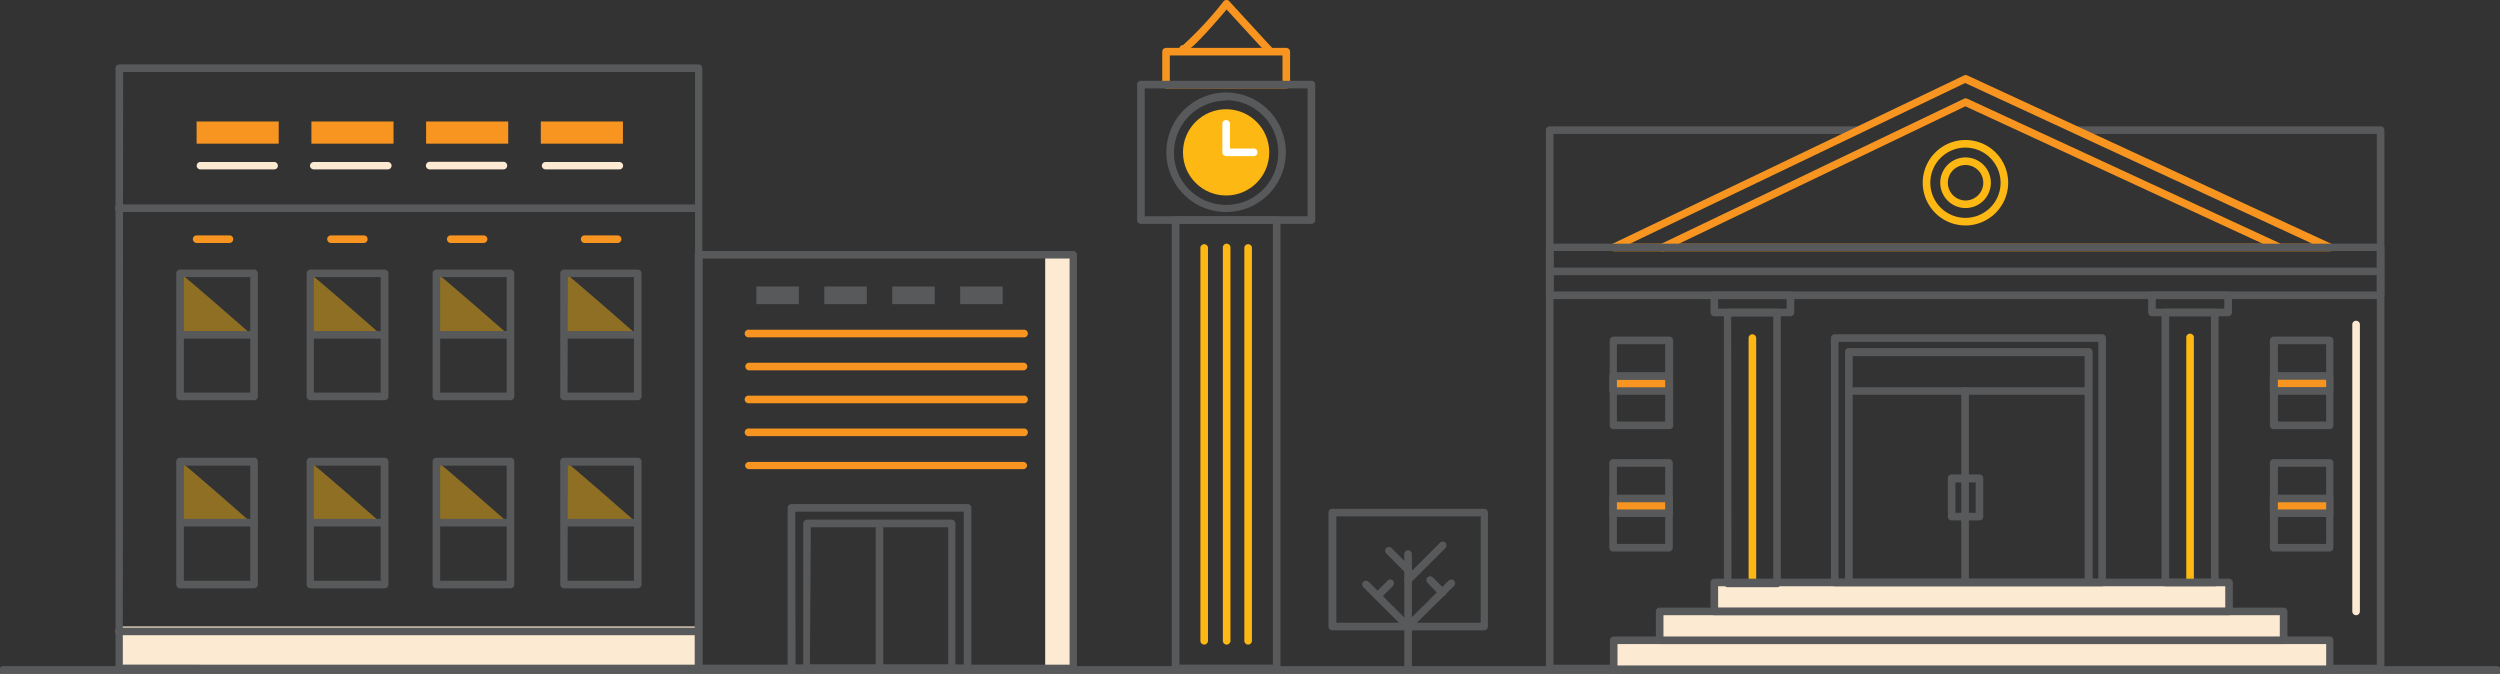 <svg xmlns="http://www.w3.org/2000/svg" viewBox="0 0 246.94 66.55"><rect x="0" y="0" width="246.94" height="66.55" fill="#333333" stroke="none"/><defs><style>.cls-1{fill:#fdead2}.cls-2{fill:#58595b}.cls-3{fill:#f79520}.cls-5{fill:#fdb813}</style></defs><g id="Layer_2" data-name="Layer 2"><g id="artwork"><path class="cls-1" d="M27.08 16.73H19.8a.36.36 0 01-.37-.37A.37.37 0 0119.8 16h7.28a.37.37 0 01.37.38A.36.36 0 0127.08 16.73zM38.3 16.73H31a.37.37 0 01-.38-.37A.38.38 0 0131 16H38.3a.38.38 0 01.38.38A.37.37 0 0138.3 16.73zM49.73 16.73H42.45a.37.37 0 01-.38-.37.38.38 0 01.38-.38h7.28a.38.38 0 01.37.38A.37.37 0 0149.73 16.73zM61.17 16.73H53.9a.37.37 0 01-.38-.37A.38.38 0 0153.9 16h7.27a.38.38 0 01.38.38A.37.37 0 0161.17 16.73z"/><path class="cls-2" d="M235.15,66.41H153.07a.36.36,0,0,1-.37-.37V12.86a.37.37,0,0,1,.37-.38h30.47a.38.38,0,0,1,.38.38.37.37,0,0,1-.38.37H153.45V65.66h81.32V13.23h-29.7a.37.37,0,0,1-.38-.37.38.38,0,0,1,.38-.38h30.08a.37.37,0,0,1,.37.38V66A.36.36,0,0,1,235.15,66.41Z"/><path class="cls-3" d="M230.11,24.82H159.4a.38.38,0,0,1-.37-.29.39.39,0,0,1,.2-.43L194,7.45a.36.36,0,0,1,.32,0l36,16.65a.38.38,0,0,1-.16.72ZM161,24.07H228.4L194.11,8.2Z"/><path class="cls-3" d="M164.21,24.82a.37.37,0,0,1-.34-.22.38.38,0,0,1,.18-.5L194,9.75a.36.36,0,0,1,.32,0L225.13,24a.39.39,0,0,1,.19.5.37.37,0,0,1-.5.18L194.13,10.5,164.37,24.78A.32.32,0,0,1,164.21,24.82Z"/><path class="cls-1" d="M11.79 61.88H69.03V66.03H11.79zM103.24 25.16H106.03V66.02H103.24z"/><path d="M17.79 45.58c.16 0 7.08 6.08 7.08 6.08H18zM17.79 27c.16 0 7.08 6.07 7.08 6.07H18zM30.56 45.58c.17 0 7.09 6.08 7.09 6.08H30.73zM30.56 27c.17 0 7.09 6.07 7.09 6.07H30.73zM43.14 45.58c.17 0 7.09 6.08 7.09 6.08H43.31zM43.14 27c.17 0 7.09 6.07 7.09 6.07H43.31zM55.83 45.58c.17 0 7.08 6.08 7.08 6.08H56zM55.83 27c.17 0 7.08 6.07 7.08 6.07H56z" opacity=".45" fill="#fdb813"/><path class="cls-3" d="M127.06,8.73H115.17a.37.37,0,0,1-.37-.37V5.11a.38.38,0,0,1,.37-.38h11.89a.38.38,0,0,1,.37.38V8.36A.37.37,0,0,1,127.06,8.73ZM115.55,8h11.13V5.48H115.55Z"/><path class="cls-3" d="M125.37,5.34a.39.39,0,0,1-.28-.12L121.16.94c-3.6,4.25-4.13,4.25-4.3,4.25a.37.37,0,0,1,0-.74,34.66,34.66,0,0,0,4-4.32.37.37,0,0,1,.28-.13.34.34,0,0,1,.28.12l4.23,4.6a.37.37,0,0,1,0,.53A.38.38,0,0,1,125.37,5.34Z"/><path class="cls-2" d="M25.1 39.53H17.79a.38.38 0 01-.38-.38V27a.38.38 0 01.38-.37H25.1a.37.37 0 01.37.37V39.15A.37.37 0 0125.1 39.53zm-6.94-.75h6.56V27.37H18.16zM38 39.53H30.66a.38.38 0 01-.37-.38V27a.38.38 0 01.37-.37H38a.38.38 0 01.37.37V39.15A.38.38 0 0138 39.53zM31 38.78H37.6V27.37H31zM50.42 39.53H43.11a.38.38 0 01-.38-.38V27a.38.38 0 01.38-.37h7.31a.38.38 0 01.38.37V39.15A.38.38 0 0150.42 39.53zm-6.94-.75h6.57V27.37H43.48zM63 39.53H55.71a.38.38 0 01-.37-.38V27a.38.38 0 01.37-.37H63a.38.38 0 01.37.37V39.15A.38.38 0 0163 39.53zm-6.94-.75h6.56V27.37H56.09zM25.1 58.11H17.79a.38.38 0 01-.38-.37V45.58a.37.37 0 01.38-.37H25.1a.36.36 0 01.37.37V57.74A.37.37 0 0125.1 58.11zm-6.94-.75h6.56V46H18.16zM38 58.11H30.66a.38.38 0 01-.37-.37V45.58a.37.37 0 01.37-.37H38a.37.37 0 01.37.37V57.74A.38.38 0 0138 58.11zM31 57.36H37.6V46H31zM50.42 58.11H43.11a.38.38 0 01-.38-.37V45.58a.37.37 0 01.38-.37h7.31a.37.37 0 01.38.37V57.74A.38.38 0 0150.42 58.11zm-6.94-.75h6.57V46H43.48zM63 58.11H55.71a.38.38 0 01-.37-.37V45.58a.37.37 0 01.37-.37H63a.37.37 0 01.37.37V57.74A.38.38 0 0163 58.11zm-6.94-.75h6.56V46H56.09zM69 20.94H11.79a.38.38 0 110-.75H69a.38.38 0 010 .75zM126.11 66.4h-10a.38.38 0 01-.37-.37V21.73a.38.38 0 01.37-.37h10a.38.38 0 01.37.37V66A.38.38 0 01126.11 66.4zm-9.61-.75h9.23V22.11H116.5z"/><path class="cls-2" d="M129.54,22.11H112.69a.37.37,0,0,1-.37-.38V8.36a.37.37,0,0,1,.37-.38h16.85a.37.37,0,0,1,.37.38V21.73A.37.37,0,0,1,129.54,22.11Zm-16.47-.75h16.09V8.73H113.07Z"/><circle class="cls-5" cx="121.11" cy="15.05" r="4.26"/><path class="cls-5" d="M118.94 63.67a.38.38 0 01-.37-.38V24.44a.38.38 0 01.75 0V63.29A.38.38 0 01118.94 63.67zM121.16 63.67a.37.37 0 01-.37-.38V24.44a.37.37 0 01.37-.37.38.38 0 01.38.37V63.29A.38.38 0 01121.16 63.67zM123.29 63.67a.38.38 0 01-.38-.38V24.44a.38.38 0 01.75 0V63.29A.38.38 0 01123.29 63.67zM173.09 63.67a.37.37 0 01-.37-.38V33.4a.37.37 0 01.37-.38.38.38 0 01.38.38V63.29A.38.38 0 01173.09 63.67z"/><path d="M123.89,15.42h-2.78a.38.38,0,0,1-.37-.37V12.3a.38.38,0,1,1,.75,0v2.37h2.4a.38.38,0,0,1,0,.75Z" fill="#fff"/><path class="cls-2" d="M121.11 20.94a5.9 5.9 0 115.9-5.89A5.9 5.9 0 01121.11 20.94zm0-11a5.15 5.15 0 105.15 5.15A5.15 5.15 0 00121.11 9.9zM106 66.4H69a.38.38 0 01-.38-.37V25.16a.38.38 0 01.38-.37h37a.38.38 0 01.38.37V66A.38.38 0 01106 66.4zM69.4 65.65h36.25V25.54H69.4z"/><path class="cls-3" d="M101.07 33.32H74a.38.38 0 110-.75h27.09a.38.38 0 110 .75zM101.07 36.58H74a.38.38 0 01-.38-.38.37.37 0 01.38-.37h27.09a.37.37 0 01.38.37A.38.38 0 01101.07 36.58zM101.07 39.83H74a.38.38 0 110-.75h27.09a.38.38 0 110 .75zM101.07 43.08H74a.38.38 0 110-.75h27.09a.38.38 0 110 .75zM101.07 46.34H74A.38.38 0 0173.6 46a.37.37 0 01.38-.37h27.09a.37.37 0 01.38.37A.38.38 0 01101.07 46.34z"/><path class="cls-2" d="M69 62.74H11.79a.38.38 0 110-.75H69a.38.38 0 010 .75zM94 66.4H79.71a.38.38 0 01-.37-.37V51.7a.37.37 0 01.37-.37H94a.36.36 0 01.37.37V66A.37.37 0 0194 66.4zm-14-.75H93.66V52.08H80.09z"/><path class="cls-2" d="M86.88,66.4A.38.38,0,0,1,86.5,66V51.7a.38.38,0,0,1,.75,0V66A.38.38,0,0,1,86.88,66.4Z"/><path class="cls-2" d="M95.58,66.4H78.18A.38.38,0,0,1,77.8,66V50.16a.38.38,0,0,1,.38-.37h17.4a.38.38,0,0,1,.37.37V66A.38.38,0,0,1,95.58,66.4Zm-17-.75H95.2V50.54H78.55Z"/><path class="cls-1" d="M159.4 63.25H230.11V66.11H159.4z"/><path class="cls-2" d="M230.11,66.48H159.4a.38.38,0,0,1-.38-.38V63.25a.38.38,0,0,1,.38-.38h70.71a.37.37,0,0,1,.37.38V66.1A.37.37,0,0,1,230.11,66.48Zm-70.34-.75h70V63.62h-70Z"/><path class="cls-1" d="M163.94 60.39H225.57V63.25H163.94z"/><path class="cls-2" d="M225.57,63.62H163.94a.38.38,0,0,1-.38-.37V60.39a.37.37,0,0,1,.38-.37h61.63a.37.37,0,0,1,.37.37v2.86A.38.38,0,0,1,225.57,63.62Zm-61.26-.75h60.88v-2.1H164.31Z"/><path class="cls-1" d="M169.33 57.53H220.17V60.39H169.33z"/><path class="cls-2" d="M220.17 60.77H169.33a.37.37 0 01-.37-.38V57.53a.37.37 0 01.37-.37h50.84a.38.38 0 01.38.37v2.86A.38.38 0 01220.17 60.77zM169.71 60H219.8V57.91H169.71zM69 66.4H11.79a.38.38 0 01-.38-.37V6.73a.38.38 0 01.38-.37H69a.38.38 0 01.37.37V66A.38.38 0 0169 66.4zm-56.87-.75H68.65V7.11H12.16z"/><path class="cls-3" d="M19.42 12H27.53V14.19H19.42zM30.76 12H38.87V14.19H30.76zM42.09 12H50.2V14.19H42.09zM53.42 12H61.53V14.19H53.42z"/><path class="cls-2" d="M25.1 33.45H18.29a.38.38 0 110-.75H25.1a.38.38 0 010 .75zM37.83 33.45H31a.38.38 0 010-.75h6.81a.38.38 0 110 .75zM50.09 33.45H43.28a.38.38 0 110-.75h6.81a.38.38 0 110 .75zM62.78 33.45H56a.38.38 0 110-.75h6.81a.38.38 0 010 .75zM25.1 52H18.29a.37.37 0 01-.38-.37.38.38 0 01.38-.38H25.1a.37.37 0 01.37.38A.36.36 0 0125.1 52zM37.83 52H31a.37.37 0 01-.37-.37.38.38 0 01.37-.38h6.81a.38.38 0 01.38.38A.37.37 0 0137.83 52zM50.09 52H43.28a.37.37 0 01-.38-.37.38.38 0 01.38-.38h6.81a.38.38 0 01.38.38A.37.37 0 0150.09 52zM62.78 52H56a.37.37 0 01-.38-.37.38.38 0 01.38-.38h6.81a.38.38 0 01.37.38A.37.37 0 0162.78 52z"/><path class="cls-3" d="M22.66 24H19.42a.38.38 0 01-.37-.38.37.37 0 01.37-.37h3.24a.37.37 0 01.38.37A.38.38 0 0122.66 24zM35.94 24H32.7a.38.38 0 01-.38-.38.37.37 0 01.38-.37h3.24a.36.36 0 01.37.37A.37.37 0 0135.94 24zM47.76 24H44.52a.38.38 0 01-.37-.38.37.37 0 01.37-.37h3.24a.37.37 0 01.38.37A.38.38 0 0147.76 24zM61 24H57.75a.37.37 0 01-.37-.38.36.36 0 01.37-.37H61a.37.37 0 01.38.37A.38.38 0 0161 24z"/><path class="cls-2" d="M146.59,62.26h-15a.38.38,0,0,1-.37-.38V50.63a.37.37,0,0,1,.37-.37h15a.37.37,0,0,1,.38.37V61.88A.38.38,0,0,1,146.59,62.26ZM132,61.51h14.26V51H132Z"/><path class="cls-2" d="M139.09,66.4a.38.38,0,0,1-.38-.37V61.88a.4.4,0,0,1,.11-.27l4.27-4.26a.37.37,0,1,1,.53.53L139.46,62v4A.38.38,0,0,1,139.09,66.4Z"/><path class="cls-2" d="M139.09,62.26a.39.39,0,0,1-.27-.11L134.66,58a.37.37,0,0,1,.53-.53L138.71,61v-6.2a.38.38,0,1,1,.75,0v7.1a.38.38,0,0,1-.23.35A.35.35,0,0,1,139.09,62.26Z"/><path class="cls-2" d="M139.09 57.66a.36.36 0 01-.27-.11.39.39 0 010-.53l3.42-3.41a.37.37 0 01.53 0 .39.39 0 010 .53l-3.42 3.41A.34.34 0 01139.09 57.66zM142.44 58.9a.38.38 0 01-.26-.11L141 57.56a.37.37 0 010-.53.39.39 0 01.53 0l1.23 1.23a.39.39 0 010 .53A.4.4 0 01142.44 58.9zM136.07 59.24a.38.38 0 01-.26-.11.37.37 0 010-.53l1.25-1.25a.37.37 0 01.53 0 .39.39 0 010 .53l-1.25 1.25A.4.4 0 01136.07 59.24z"/><path class="cls-2" d="M139.09 56.68a.4.4 0 01-.27-.11l-1.89-1.9a.37.37 0 010-.53.39.39 0 01.53 0l1.89 1.9a.37.37 0 010 .53A.38.38 0 01139.09 56.68zM74.71 28.3H78.91V30.04H74.71zM81.42 28.3H85.62V30.04H81.42zM88.13 28.3H92.33V30.04H88.13zM94.84 28.3H99.04V30.04H94.84zM175.53 58h-4.88a.38.38 0 01-.37-.38V30.86a.38.38 0 01.37-.37h4.88a.37.37 0 01.37.37V57.61A.37.37 0 01175.53 58zm-4.5-.75h4.12v-26H171z"/><path class="cls-2" d="M176.85,31.24h-7.52a.37.37,0,0,1-.37-.38V29.17a.37.37,0,0,1,.37-.38h7.52a.38.38,0,0,1,.38.38v1.69A.38.38,0,0,1,176.85,31.24Zm-7.14-.75h6.77v-.95h-6.77Z"/><path class="cls-5" d="M216.32,57.7a.38.38,0,0,1-.37-.37V33.4a.38.38,0,1,1,.75,0V57.33A.38.38,0,0,1,216.32,57.7Z"/><path class="cls-2" d="M218.76,57.91h-4.87a.38.38,0,0,1-.38-.38V30.86a.38.38,0,0,1,.38-.37h4.87a.38.38,0,0,1,.38.37V57.53A.38.38,0,0,1,218.76,57.91Zm-4.5-.75h4.13V31.24h-4.13Z"/><path class="cls-2" d="M220.08 31.24h-7.52a.38.38 0 01-.37-.38V29.17a.38.38 0 01.37-.38h7.52a.38.38 0 01.38.38v1.69A.38.38 0 01220.08 31.24zm-7.14-.75h6.77v-.95h-6.77zM207.65 57.91H181.22a.38.38 0 01-.37-.38V33.4a.38.38 0 01.37-.38h26.43a.38.38 0 01.37.38V57.53A.38.38 0 01207.65 57.91zm-26.05-.75h25.67V33.77H181.6z"/><path class="cls-2" d="M206.29 57.56a.38.38 0 01-.38-.38v-22H183v22a.38.38 0 11-.75 0V34.76a.38.38 0 01.37-.38h23.71a.38.38 0 01.37.38V57.18A.38.38 0 01206.29 57.56zM235.15 29.54H153.07a.37.37 0 01-.37-.37V24.44a.37.37 0 01.37-.37h82.08a.37.37 0 01.37.37v4.73A.37.37 0 01235.15 29.54zm-81.7-.75h81.32v-4H153.45z"/><path class="cls-2" d="M235.15 27.18H153.07a.38.38 0 010-.75h82.08a.38.38 0 010 .75zM164.86 42.39h-5.52A.38.38 0 01159 42V33.63a.38.38 0 01.38-.38h5.52a.38.38 0 01.37.38V42A.38.38 0 01164.86 42.39zm-5.15-.75h4.77V34h-4.77z"/><path class="cls-3" d="M159.34 37.14H164.86V38.61H159.34z"/><path class="cls-2" d="M164.86 39h-5.52a.38.38 0 01-.38-.38V37.14a.38.38 0 01.38-.38h5.52a.38.38 0 01.37.38V38.6A.38.38 0 01164.86 39zm-5.15-.75h4.77v-.72h-4.77zM164.86 54.48h-5.52a.38.38 0 01-.38-.37V45.72a.38.38 0 01.38-.37h5.52a.38.38 0 01.37.37v8.39A.38.38 0 01164.86 54.48zm-5.15-.75h4.77V46.1h-4.77z"/><path class="cls-3" d="M159.34 49.23H164.86V50.7H159.34z"/><path class="cls-2" d="M164.86 51.07h-5.52a.37.37 0 01-.38-.37V49.23a.37.37 0 01.38-.37h5.52a.37.37 0 01.37.37V50.7A.37.37 0 01164.86 51.07zm-5.15-.75h4.77v-.71h-4.77zM230.11 42.39h-5.52a.38.38 0 01-.38-.38V33.63a.38.38 0 01.38-.38h5.52a.37.37 0 01.37.38V42A.37.37 0 01230.11 42.39zM225 41.64h4.77V34H225z"/><path class="cls-3" d="M224.59 37.14H230.11V38.61H224.59z"/><path class="cls-2" d="M230.11 39h-5.52a.38.38 0 01-.38-.38V37.14a.38.38 0 01.38-.38h5.52a.37.37 0 01.37.38V38.6A.37.37 0 01230.11 39zM225 38.23h4.77v-.72H225zM230.11 54.48h-5.52a.38.38 0 01-.38-.37V45.72a.38.38 0 01.38-.37h5.52a.37.37 0 01.37.37v8.39A.37.37 0 01230.11 54.48zM225 53.73h4.77V46.1H225z"/><path class="cls-3" d="M224.59 49.23H230.11V50.7H224.59z"/><path class="cls-2" d="M230.11 51.07h-5.52a.37.37 0 01-.38-.37V49.23a.37.37 0 01.38-.37h5.52a.36.36 0 01.37.37V50.7A.36.36 0 01230.11 51.07zM225 50.32h4.77v-.71H225zM206.29 39H182.58a.38.38 0 010-.75h23.71a.38.38 0 010 .75z"/><path class="cls-2" d="M194.11,57.7a.38.38,0,0,1-.38-.37V38.6a.38.38,0,0,1,.38-.37.37.37,0,0,1,.37.37V57.33A.37.37,0,0,1,194.11,57.7Z"/><path class="cls-2" d="M195.52,51.4h-2.75a.37.37,0,0,1-.37-.37V47.24a.38.38,0,0,1,.37-.38h2.75a.38.38,0,0,1,.38.38V51A.37.37,0,0,1,195.52,51.4Zm-2.37-.75h2v-3h-2Z"/><path class="cls-1" d="M232.72,60.77a.38.38,0,0,1-.37-.38V32a.38.38,0,0,1,.75,0V60.39A.38.38,0,0,1,232.72,60.77Z"/><path class="cls-5" d="M194.15,22.27a4.22,4.22,0,1,1,4.21-4.22A4.23,4.23,0,0,1,194.15,22.27Zm0-7.69a3.47,3.47,0,1,0,3.46,3.47A3.48,3.48,0,0,0,194.15,14.58Z"/><path class="cls-5" d="M194.15,20.55a2.5,2.5,0,1,1,2.5-2.5A2.5,2.5,0,0,1,194.15,20.55Zm0-4.25a1.75,1.75,0,1,0,1.75,1.75A1.75,1.75,0,0,0,194.15,16.3Z"/><path class="cls-2" d="M246.56,66.55H.38a.38.38,0,1,1,0-.75H246.56a.38.38,0,1,1,0,.75Z"/></g></g></svg>